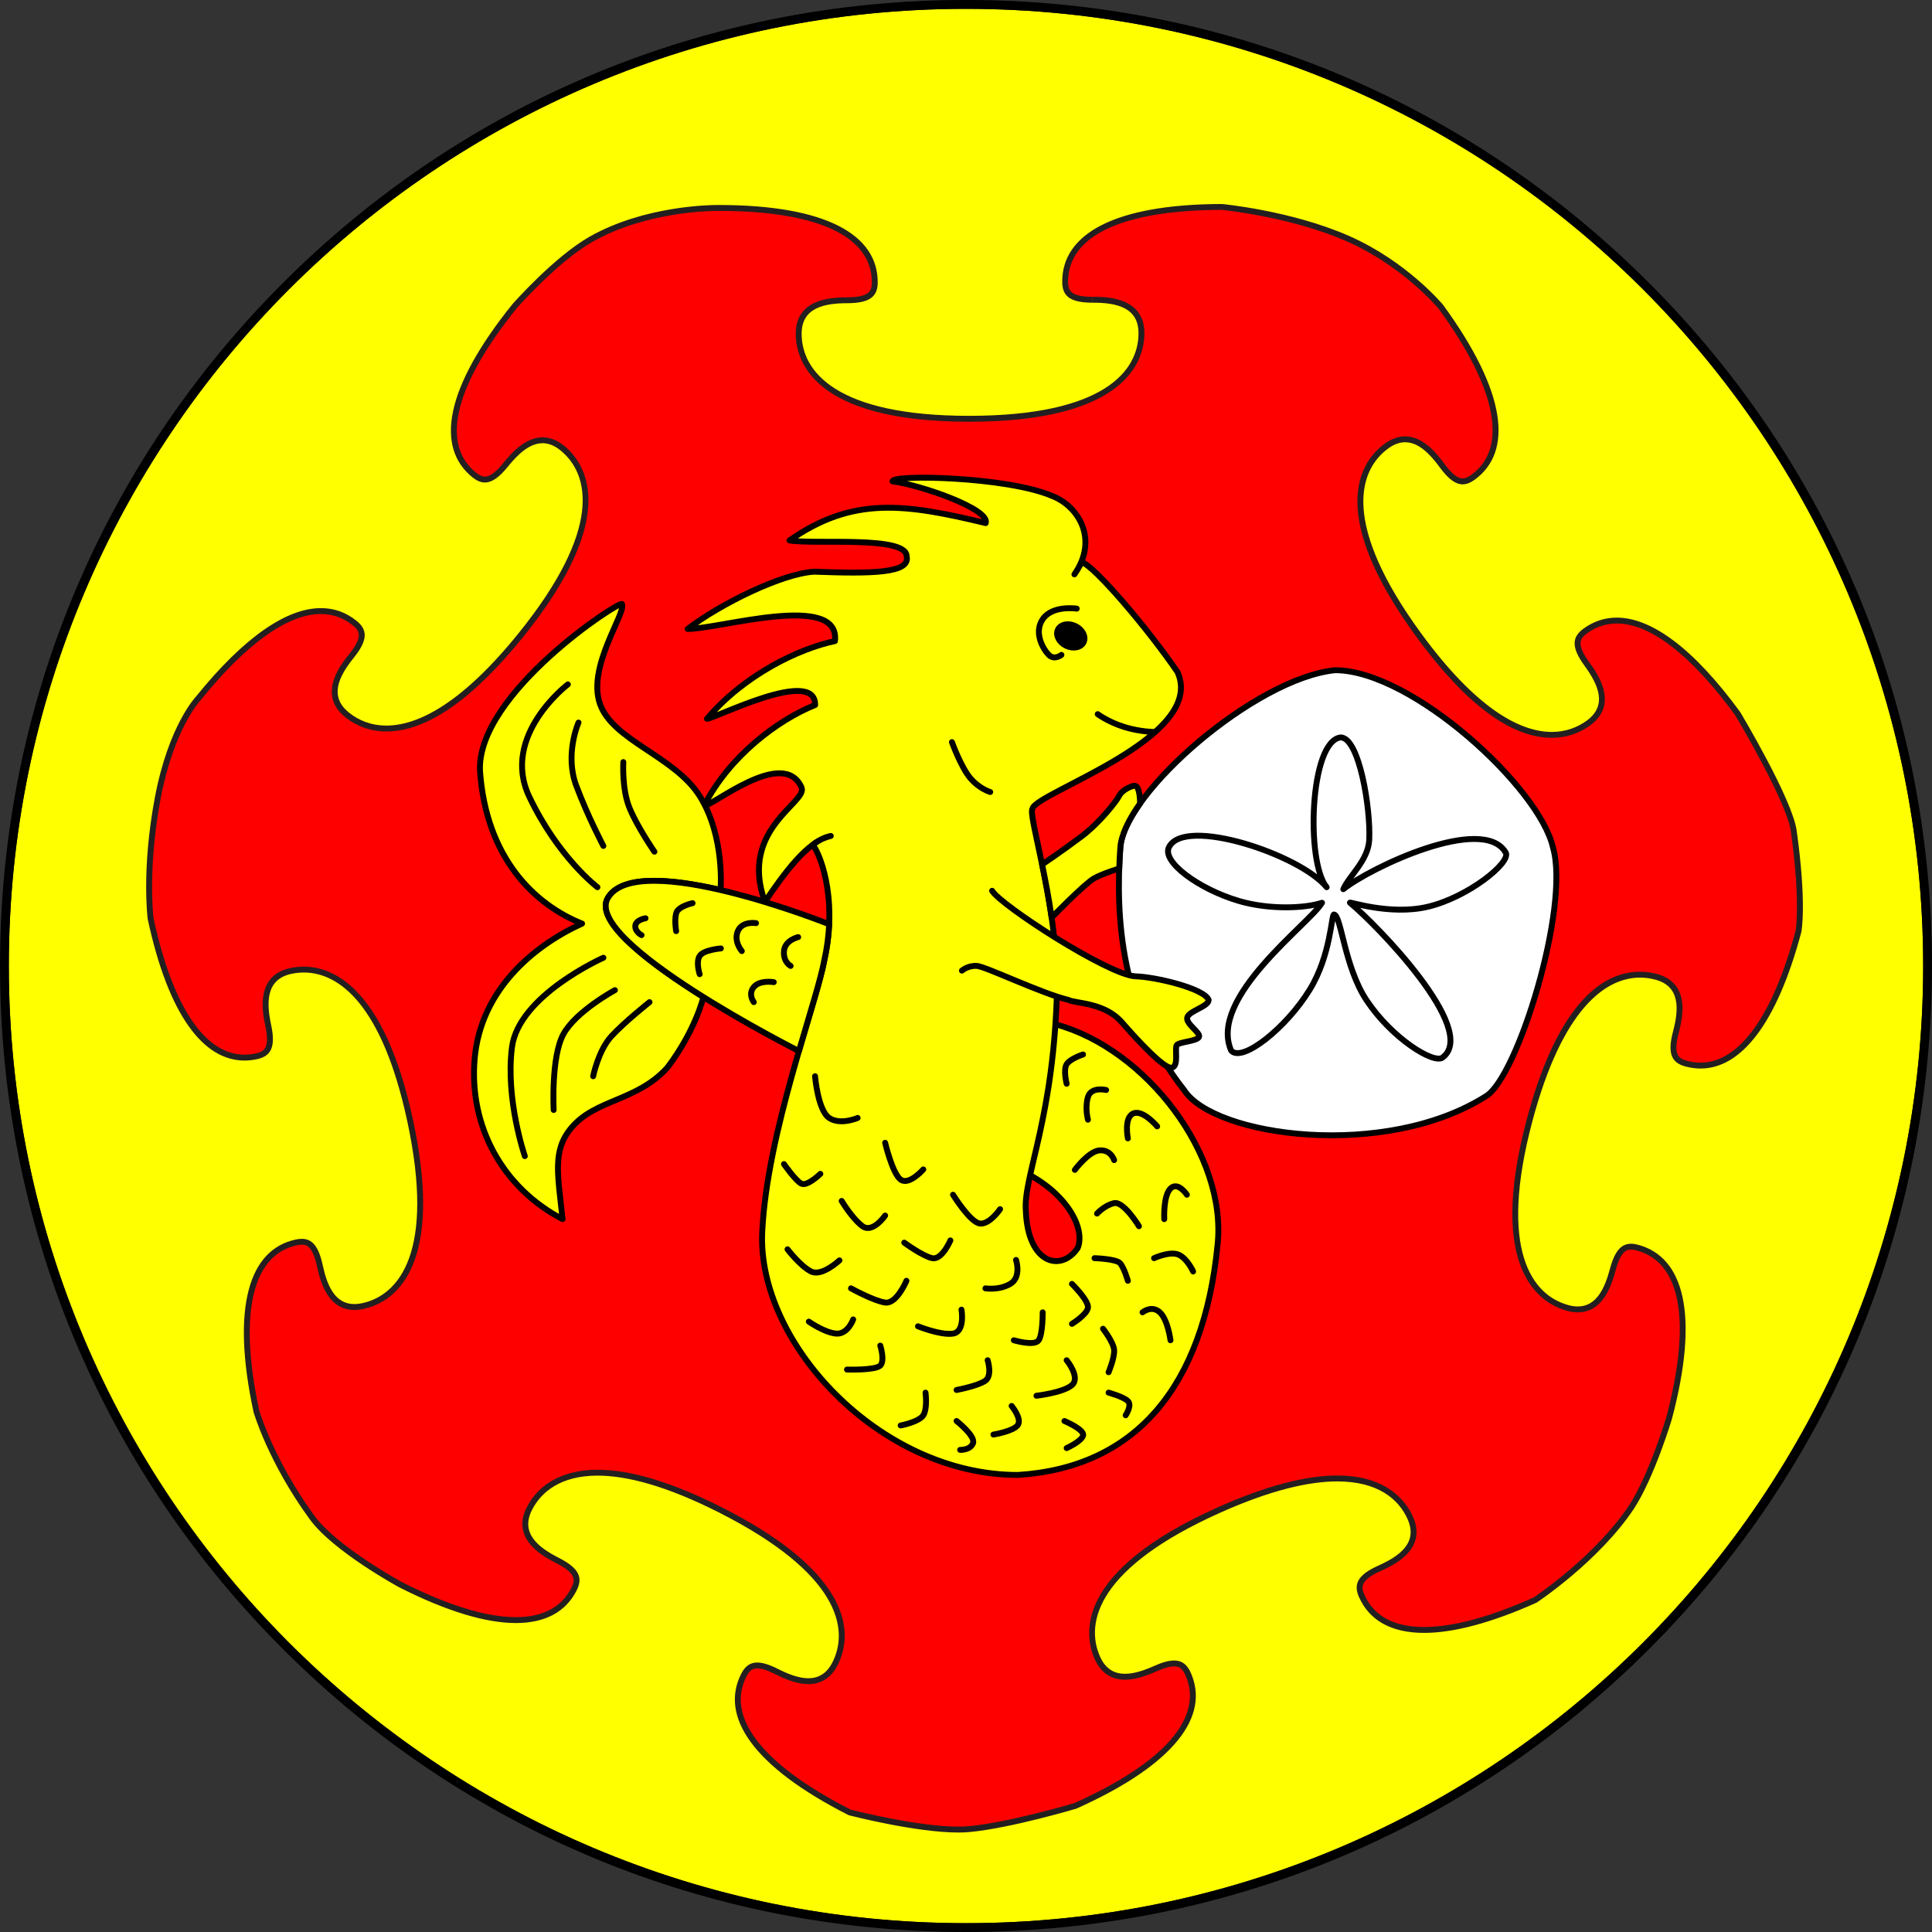 <?xml version="1.0" encoding="utf-8"?>
<!-- Generator: Adobe Illustrator 15.0.0, SVG Export Plug-In . SVG Version: 6.00 Build 0)  -->
<!DOCTYPE svg PUBLIC "-//W3C//DTD SVG 1.1//EN" "http://www.w3.org/Graphics/SVG/1.1/DTD/svg11.dtd">
<svg version="1.1" id="Round" xmlns="http://www.w3.org/2000/svg" xmlns:xlink="http://www.w3.org/1999/xlink" x="0px" y="0px"
	 width="327.948px" height="327.949px" viewBox="16.026 16.276 327.948 327.949"
	 enable-background="new 16.026 16.276 327.948 327.949" xml:space="preserve">
<rect x="16.026" y="16.276" width="327.948" height="327.949" fill="#333333" stroke="none"/>
<g>
	<path fill="#FF0000" d="M180,342.725c-89.865,0-162.976-73.109-162.976-162.975S90.135,16.776,180,16.776
		c89.864,0,162.975,73.11,162.975,162.975S269.865,342.725,180,342.725z"/>
	<path fill="#231F20" d="M180,17.276c89.732,0,162.475,72.742,162.475,162.475c0,89.733-72.742,162.474-162.475,162.474
		c-89.733,0-162.475-72.742-162.475-162.475C17.525,90.017,90.268,17.276,180,17.276 M180,16.276
		c-43.666,0-84.718,17.004-115.595,47.88c-30.876,30.877-47.88,71.929-47.88,115.594c0,43.666,17.004,84.718,47.881,115.594
		c30.876,30.877,71.929,47.881,115.595,47.881s84.718-17.004,115.595-47.881c30.876-30.876,47.88-71.928,47.88-115.594
		s-17.004-84.718-47.88-115.594C264.718,33.28,223.667,16.276,180,16.276L180,16.276z"/>
</g>
<g id="Charge_2_">
	<g>
		<path fill="#FFFFFF" stroke="#000000" stroke-linejoin="round" stroke-miterlimit="10" d="M217.044,201.334
			c-10.847-13.672-11.687-29.489-10.847-41.192c0.673-9.396,22.936-28.747,36.451-30.102c13.037,0,34.729,19.961,36.99,30.102
			c2.938,10.121-6.043,39.045-11.383,42.209C251.167,213.199,222.129,209.218,217.044,201.334z"/>
		<path fill="#FFFFFF" stroke="#000000" stroke-linejoin="round" stroke-miterlimit="10" d="M244.048,167.212
			c4.576-3.672,23.728-12.768,27.568-6.214c0.97,1.654-6.371,7.594-13.275,9.208c-6.425,1.502-13.543-1.003-13.163-0.692
			c4.295,3.517,22.031,21.593,15.705,26.283c-1.504,1.114-8.568-3.236-12.881-9.717c-3.784-5.686-4.293-14.405-5.535-14.575
			c-0.455-0.062-0.494,6.86-4.125,12.769c-4.003,6.514-11.468,12.429-13.332,10.336c-3.955-9.038,13.389-21.579,15.422-25.095
			c-2.863,0.96-9.002,1.22-14.18-0.325c-6.77-2.02-13.018-6.625-11.807-9.095c2.599-5.31,22.258,1.243,26.777,6.779
			c-3.559-4.237-2.882-24.801,2.373-25.422c3.163,0,5.106,12.095,4.856,17.344C248.286,162.354,245.009,164.953,244.048,167.212z"/>
	</g>
	<g>
		<path fill="#FFFF00" stroke="#000000" stroke-linejoin="round" stroke-miterlimit="10" d="M190.885,215.759
			c1.194-5.434,3.465-13.315,4.295-25.616c15.367,4.131,29.209,22.209,27.514,37.519c-2.373,23.896-13.84,37.737-33.896,38.979
			c-23.502,0-44.271-22.504-43.388-41.24c0.791-16.777,9.095-38.473,10.508-45.985c2.542-11.242-1.09-18.96-1.962-19.723
			c0,0,1.129-1.038,3.092-1.518c-3.898,0.762-8.022,6.496-11.186,11.184c-4.463-12.427,7.4-16.891,6.214-19.433
			c-3.108-6.949-15.451,3.503-16.496,3.051c4.265-8.305,12.4-14.462,18.812-17.033c0.057-6.44-16.79,2.2-18.36,2.344
			c6.271-7.429,15.592-11.92,21.722-13.191c0.96-8.417-19.772-2.005-24.998-2.062c5.593-4.294,16.044-9.406,21.468-9.717
			c9.914,0.368,16.354,0.254,15.705-2.599c0.028-3.588-15.762-1.977-19.886-2.711c10.819-7.57,19.745-6.186,33.303-2.938
			c0.791-2.373-11.017-6.468-15.818-7.089c-0.038-1.205,19.406-0.791,27.033,2.457c4.435,1.667,8.049,7.288,3.842,13.333
			c0.856-1.269,1.223-2.086,1.223-2.086c2.173,0.611,11.482,11.6,16.29,18.695c4.972,11.158-24.037,20.394-24.632,23.163
			c-0.834,1.059,4.181,16.043,4.181,30.054c-0.452,22.372-5.762,32.315-5.31,38.189c0.339,9.152,6.043,10.451,8.812,6.328
			C200.21,225.005,197.555,219.468,190.885,215.759z"/>
		<path fill="#FFFF00" stroke="#000000" stroke-linejoin="round" stroke-miterlimit="10" d="M194.537,172.02
			c0,0,5.637-5.785,7.216-6.652c1.582-0.867,4.255-1.662,4.255-1.662v-0.003c0.042-1.222,0.108-2.411,0.19-3.561
			c0.149-2.101,1.379-4.697,3.347-7.48h0.003c0,0,0.04-3.301-1.09-2.999c-1.13,0.3-2.147,1.017-2.502,1.771
			c-0.354,0.752-3.224,4.48-6.388,6.854c-3.162,2.373-6.648,4.734-6.648,4.734C193.473,165.69,194.064,168.762,194.537,172.02z"/>
		<path fill="#FFFF00" stroke="#000000" stroke-linejoin="round" stroke-miterlimit="10" d="M135.42,185.516
			c0,0-1.266,5.575-6.129,12.006c-5.235,5.733-12.128,5.283-16.27,10.18c-3.277,3.916-2.297,7.869-1.507,15.517
			c-10.056-5.235-15.931-15.668-14.914-27.268c1.017-11.601,9.942-19.134,18.229-22.899c-7.928-3.158-16.271-10.997-17.326-25.911
			c-0.603-13.183,24.066-29.189,24.104-28.323c0.716,1.544-5.913,10.545-3.767,16.873c2.147,6.326,12.768,8.926,17.024,15.817
			c4.256,6.893,3.465,15.843,3.465,15.843c-8.305-1.926-16.777-2.678-19.133,1.362c-2.3,3.946,6.995,11.026,16.218,16.802
			L135.42,185.516z"/>
		<path fill="#FFFF00" stroke="#000000" stroke-linejoin="round" stroke-miterlimit="10" d="M151.645,194.675
			c1.925-6.612,3.689-12.151,4.273-15.26c0.509-2.249,0.771-4.359,0.855-6.299l-0.001,0.042c0,0-32.573-13.023-37.575-4.447
			c-4.332,7.427,32.443,25.979,32.443,25.979L151.645,194.675z"/>
		<path fill="#FFFF00" stroke="#000000" stroke-linecap="round" stroke-linejoin="round" stroke-miterlimit="10" d="
			M179.306,181.036c0,0,1.055-0.916,2.563-0.799c1.505,0.119,11.035,4.715,15.516,5.771c1.24,0.631,6.102,0.415,9.04,3.766
			c2.937,3.353,7.269,8.004,8.511,7.74s0.453-3.257,0.828-3.822c0.377-0.565,3.314-0.642,3.768-1.355
			c0.453-0.717-2.373-2.304-1.958-3.413c0.413-1.106,3.614-1.784,3.614-2.914c-0.717-1.959-9.188-3.956-12.504-4.008
			c-4.82-0.399-22.86-12.113-24.254-14.522"/>
	</g>
	<g>
		<path fill="none" stroke="#000000" stroke-linecap="round" stroke-linejoin="round" stroke-miterlimit="10" d="M124.922,175.008
			c0,0-1.129-0.565-1.054-1.582c0.076-1.017,1.732-1.279,1.732-1.279"/>
		<path fill="none" stroke="#000000" stroke-linecap="round" stroke-linejoin="round" stroke-miterlimit="10" d="M130.798,174.331
			c0,0-0.32-1.788,0-3.014c0.32-1.223,2.787-1.732,2.787-1.732"/>
		<path fill="none" stroke="#000000" stroke-linecap="round" stroke-linejoin="round" stroke-miterlimit="10" d="M134.79,181.637
			c0,0-0.678-2.033,0-3.089c0.678-1.054,3.599-1.28,3.599-1.28"/>
		<path fill="none" stroke="#000000" stroke-linecap="round" stroke-linejoin="round" stroke-miterlimit="10" d="M141.946,177.72
			c0,0-1.431-1.638-0.678-3.39s3.088-1.356,3.088-1.356"/>
		<path fill="none" stroke="#000000" stroke-linecap="round" stroke-linejoin="round" stroke-miterlimit="10" d="M143.98,186.383
			c0,0-1.036-1.318,0-2.563c1.036-1.243,3.39-0.827,3.39-0.827"/>
		<path fill="none" stroke="#000000" stroke-linecap="round" stroke-linejoin="round" stroke-miterlimit="10" d="M150.231,180.237
			c0,0-1.28-0.652-1.129-2.517c0.151-1.865,2.41-2.373,2.41-2.373"/>
		<path fill="none" stroke="#000000" stroke-linecap="round" stroke-linejoin="round" stroke-miterlimit="10" d="M154.375,198.961
			c0,0,0.487,5.799,2.399,7.081c1.913,1.28,4.832,0,4.832,0"/>
		<path fill="none" stroke="#000000" stroke-linecap="round" stroke-linejoin="round" stroke-miterlimit="10" d="M166.276,210.26
			c0,0,1.224,5.215,2.636,6.252c1.413,1.035,3.841-1.732,3.841-1.732"/>
		<path fill="none" stroke="#000000" stroke-linecap="round" stroke-linejoin="round" stroke-miterlimit="10" d="M177.796,219.074
			c0,0,2.942,4.763,4.601,4.896c1.656,0.132,3.388-2.446,3.388-2.446"/>
		<path fill="none" stroke="#000000" stroke-linecap="round" stroke-linejoin="round" stroke-miterlimit="10" d="M149.102,213.875
			c0,0,1.939,2.786,2.937,3.314c0.999,0.526,3.239-1.656,3.239-1.656"/>
		<path fill="none" stroke="#000000" stroke-linecap="round" stroke-linejoin="round" stroke-miterlimit="10" d="M158.894,220.127
			c0,0,1.808,3.031,3.54,4.293c1.732,1.264,3.842-1.809,3.842-1.809"/>
		<path fill="none" stroke="#000000" stroke-linecap="round" stroke-linejoin="round" stroke-miterlimit="10" d="M169.515,227.208
			c0,0,3.088,2.278,4.746,2.636c1.657,0.358,3.087-3.012,3.087-3.012"/>
		<path fill="none" stroke="#000000" stroke-linecap="round" stroke-linejoin="round" stroke-miterlimit="10" d="M199.869,195.27
			c0,0-2.184,0.697-2.785,1.656c-0.604,0.965,0,3.315,0,3.315"/>
		<path fill="none" stroke="#000000" stroke-linecap="round" stroke-linejoin="round" stroke-miterlimit="10" d="M203.788,201.297
			c0,0-2.542-0.623-3.089,1.204c-0.547,1.826,0,3.841,0,3.841"/>
		<path fill="none" stroke="#000000" stroke-linecap="round" stroke-linejoin="round" stroke-miterlimit="10" d="M212.45,207.473
			c0,0-2.447-2.918-4.067-2.185c-1.619,0.735-0.904,4.219-0.904,4.219"/>
		<path fill="none" stroke="#000000" stroke-linecap="round" stroke-linejoin="round" stroke-miterlimit="10" d="M198.477,214.855
			c0,0,2.373-3.222,4.256-3.315c1.884-0.093,2.412,1.659,2.412,1.659"/>
		<path fill="none" stroke="#000000" stroke-linecap="round" stroke-linejoin="round" stroke-miterlimit="10" d="M202.243,222.273
			c0,0,1.282-1.412,2.901-1.769c1.619-0.358,4.217,3.915,4.217,3.915"/>
		<path fill="none" stroke="#000000" stroke-linecap="round" stroke-linejoin="round" stroke-miterlimit="10" d="M213.654,223.217
			c0,0-0.205-3.937,1.056-5.197c1.263-1.263,2.786,1.055,2.786,1.055"/>
		<path fill="none" stroke="#000000" stroke-linecap="round" stroke-linejoin="round" stroke-miterlimit="10" d="M211.922,229.844
			c0,0,2.655-1.223,4.143-0.601c1.487,0.62,2.486,2.86,2.486,2.86"/>
		<path fill="none" stroke="#000000" stroke-linecap="round" stroke-linejoin="round" stroke-miterlimit="10" d="M201.813,229.844
			c0,0,3.613,0.112,4.311,0.83c0.697,0.715,1.355,3.012,1.355,3.012"/>
		<path fill="none" stroke="#000000" stroke-linecap="round" stroke-linejoin="round" stroke-miterlimit="10" d="M209.964,239.035
			c0,0,1.563-1.281,2.938,0c1.373,1.279,1.807,4.746,1.807,4.746"/>
		<path fill="none" stroke="#000000" stroke-linecap="round" stroke-linejoin="round" stroke-miterlimit="10" d="M197.986,234.213
			c0,0,2.921,2.881,2.713,4.067c-0.207,1.187-2.713,2.712-2.713,2.712"/>
		<path fill="none" stroke="#000000" stroke-linecap="round" stroke-linejoin="round" stroke-miterlimit="10" d="M203.26,241.823
			c0,0,1.79,2.297,1.885,3.616c0.094,1.315-0.942,3.766-0.942,3.766"/>
		<path fill="none" stroke="#000000" stroke-linecap="round" stroke-linejoin="round" stroke-miterlimit="10" d="M204.202,252.67
			c0,0,2.524,0.694,3.276,1.43c0.752,0.733-0.377,2.411-0.377,2.411"/>
		<path fill="none" stroke="#000000" stroke-linecap="round" stroke-linejoin="round" stroke-miterlimit="10" d="M196.708,257.488
			c0,0,3.503,1.471,3.161,2.486c-0.337,1.018-2.785,2.109-2.785,2.109"/>
		<path fill="none" stroke="#000000" stroke-linecap="round" stroke-linejoin="round" stroke-miterlimit="10" d="M188.495,230.146
			c0,0,0.961,2.938-0.978,4.066c-1.939,1.13-4.219,0.754-4.219,0.754"/>
		<path fill="none" stroke="#000000" stroke-linecap="round" stroke-linejoin="round" stroke-miterlimit="10" d="M193.016,239.035
			c0,0,0.039,3.691-0.678,4.746c-0.717,1.054-4.219,0-4.219,0"/>
		<path fill="none" stroke="#000000" stroke-linecap="round" stroke-linejoin="round" stroke-miterlimit="10" d="M197.083,247.17
			c0,0,2.411,2.918,0.903,4.219c-1.506,1.299-6.025,1.807-6.025,1.807"/>
		<path fill="none" stroke="#000000" stroke-linecap="round" stroke-linejoin="round" stroke-miterlimit="10" d="M187.744,254.93
			c0,0,1.789,2.163,1.055,3.237c-0.734,1.072-4.145,1.619-4.145,1.619"/>
		<path fill="none" stroke="#000000" stroke-linecap="round" stroke-linejoin="round" stroke-miterlimit="10" d="M178.402,257.488
			c0,0,3.259,2.563,2.79,3.77c-0.473,1.203-2.187,1.129-2.187,1.129"/>
		<path fill="none" stroke="#000000" stroke-linecap="round" stroke-linejoin="round" stroke-miterlimit="10" d="M178.402,252.217
			c0,0,3.691-0.697,4.897-1.582c1.204-0.886,0.377-3.465,0.377-3.465"/>
		<path fill="none" stroke="#000000" stroke-linecap="round" stroke-linejoin="round" stroke-miterlimit="10" d="M179.232,238.583
			c0,0,0.668,3.747-1.436,4.067c-2.106,0.319-5.947-1.242-5.947-1.242"/>
		<path fill="none" stroke="#000000" stroke-linecap="round" stroke-linejoin="round" stroke-miterlimit="10" d="M173.13,252.67
			c0,0,0.358,2.689-0.377,3.841c-0.735,1.146-3.841,1.731-3.841,1.731"/>
		<path fill="none" stroke="#000000" stroke-linecap="round" stroke-linejoin="round" stroke-miterlimit="10" d="M165.448,244.684
			c0,0,0.828,2.561,0,3.391c-0.831,0.828-5.65,0.679-5.65,0.679"/>
		<path fill="none" stroke="#000000" stroke-linecap="round" stroke-linejoin="round" stroke-miterlimit="10" d="M160.853,240.242
			c0,0-0.903,2.539-2.862,2.408c-1.958-0.133-4.67-2.032-4.67-2.032"/>
		<path fill="none" stroke="#000000" stroke-linecap="round" stroke-linejoin="round" stroke-miterlimit="10" d="M160.476,234.967
			c0,0,3.841,2.127,5.8,2.41c1.958,0.282,3.615-3.691,3.615-3.691"/>
		<path fill="none" stroke="#000000" stroke-linecap="round" stroke-linejoin="round" stroke-miterlimit="10" d="M149.704,228.338
			c0,0,2.166,2.842,3.993,3.766c1.826,0.924,4.82-1.883,4.82-1.883"/>
		<path fill="none" stroke="#000000" stroke-linecap="round" stroke-linejoin="round" stroke-miterlimit="10" d="M118.445,178.85
			c0,0-14.387,6.365-15.517,15.216c-1.131,8.851,2.185,18.453,2.185,18.453"/>
		<path fill="none" stroke="#000000" stroke-linecap="round" stroke-linejoin="round" stroke-miterlimit="10" d="M120.403,184.35
			c0,0-6.609,3.576-8.737,7.457c-2.128,3.879-1.657,12.881-1.657,12.881"/>
		<path fill="none" stroke="#000000" stroke-linecap="round" stroke-linejoin="round" stroke-miterlimit="10" d="M116.711,198.961
			c0,0,0.868-4.352,3.089-6.779c2.222-2.43,6.478-5.799,6.478-5.799"/>
		<path fill="none" stroke="#000000" stroke-linecap="round" stroke-linejoin="round" stroke-miterlimit="10" d="M112.418,132.45
			c0,0-11.468,8.719-6.553,19.057c4.915,10.338,11.572,15.367,11.572,15.367"/>
		<path fill="none" stroke="#000000" stroke-linecap="round" stroke-linejoin="round" stroke-miterlimit="10" d="M114.226,138.929
			c0,0-2.391,5.384-0.376,10.734c2.015,5.347,4.595,10.206,4.595,10.206"/>
		<path fill="none" stroke="#000000" stroke-linecap="round" stroke-linejoin="round" stroke-miterlimit="10" d="M121.834,145.632
			c0,0-0.264,4.427,0.979,7.607c1.243,3.184,4.293,7.609,4.293,7.609"/>
		<path fill="none" stroke="#000000" stroke-linecap="round" stroke-linejoin="round" stroke-miterlimit="10" d="M177.612,142.242
			c0,0,1.526,4.237,3.107,6.102c1.582,1.864,3.391,2.372,3.391,2.372"/>
		<path fill="none" stroke="#000000" stroke-linecap="round" stroke-linejoin="round" stroke-miterlimit="10" d="M202.357,137.497
			c0,0,1.807,1.355,4.574,2.203c2.77,0.847,5.168,0.823,5.168,0.823"/>
		<path fill="none" stroke="#000000" stroke-linecap="round" stroke-linejoin="round" stroke-miterlimit="10" d="M198.797,119.589
			c0,0-4.011-0.622-5.706,1.695c-1.694,2.315,0,5.197,0.959,6.157c0.962,0.96,2.146,0,2.146,0"/>
		
			<ellipse transform="matrix(0.446 -0.895 0.895 0.446 -1.476 245.831)" stroke="#000000" stroke-linecap="round" stroke-linejoin="round" stroke-miterlimit="10" cx="197.724" cy="124.107" rx="1.851" ry="2.426"/>
	</g>
</g>
<g>
	<path fill="#FFFF00" d="M180,343.225c-89.865,0-162.976-73.109-162.976-162.975S90.135,17.276,180,17.276
		c89.864,0,162.975,73.11,162.975,162.974S269.865,343.225,180,343.225z M160.274,323.928c0.838,0.215,11.509,2.906,18.415,2.906
		c0.696,0,1.339-0.027,1.913-0.082c6.89-0.652,17.887-3.919,17.998-3.952c15.618-6.999,22.42-14.965,19.09-22.407
		c-0.555-1.232-1.26-1.759-2.357-1.759c-0.818,0-1.859,0.288-3.184,0.882c-2.104,0.939-3.739,1.377-5.146,1.377
		c-2.165,0-3.745-1.074-4.693-3.193c-1.777-3.975-3.322-14.379,20.633-25.105c7.947-3.557,14.705-5.359,20.088-5.359
		c8.168,0,11.265,4.193,12.383,6.693c2.079,4.644-1.973,7.103-5.199,8.547c-3.566,1.599-3.806,2.99-3.033,4.719
		c1.709,3.818,5.271,5.755,10.584,5.755c4.986,0,11.346-1.714,18.896-5.095c0.033-0.029,10.428-6.945,16.301-15.754
		c3.418-5.25,6.348-14.969,6.376-15.065c4.407-16.589,2.496-26.888-5.385-28.984c-0.397-0.104-0.747-0.155-1.065-0.155
		c-1.021,0-2.187,0.463-3.103,3.91c-0.771,2.894-2.226,6.737-5.937,6.737c-0.524,0.001-1.087-0.078-1.668-0.231
		c-4.209-1.123-13.267-6.471-6.527-31.836c5.727-21.537,14.215-24.752,18.765-24.752c0.903,0,1.813,0.119,2.708,0.356
		c2.118,0.563,3.409,1.831,3.839,3.771c0.319,1.445,0.171,3.24-0.469,5.648c-1.003,3.777-0.071,4.84,1.758,5.327
		c0.82,0.219,1.642,0.329,2.438,0.329c6.81,0,12.714-8.105,16.626-22.824c0.002-0.017,0.9-4.782-0.812-17.009
		c-0.729-5.214-9.415-19.752-9.503-19.898c-7.542-10.331-14.655-15.811-20.547-15.811c-1.931,0-3.731,0.599-5.351,1.78
		c-1.527,1.117-2.012,2.444,0.293,5.602c2.082,2.858,4.377,7.005,0.271,10.003c-1.838,1.339-3.937,2.019-6.237,2.019
		c-4.662,0-12.367-2.946-22.611-16.981c-6.106-8.372-9.414-15.569-9.832-21.393c-0.418-5.849,2.154-9.018,4.387-10.646
		c1.048-0.765,2.113-1.152,3.172-1.152c2.702,0,4.873,2.545,6.271,4.46c1.336,1.832,2.445,2.685,3.488,2.685
		c0.537,0,1.112-0.229,1.758-0.698c3.158-2.304,4.373-5.861,3.609-10.572c-0.818-5.062-3.88-11.252-9.096-18.4
		c-0.041-0.049-6.075-7.257-15.688-11.507c-9.654-4.27-21.375-5.4-21.492-5.411c-17.133,0.037-26.584,4.547-26.568,12.703
		c0.005,1.886,0.786,3.056,4.661,3.056c3.608,0,8.282,0.587,8.294,5.662c0.007,4.354-2.813,14.487-29.063,14.542h-0.211
		c-26.068,0.001-28.901-10.086-28.909-14.423c-0.005-2.193,0.886-3.769,2.647-4.686c1.315-0.684,3.087-1.005,5.578-1.01
		c3.91-0.008,4.693-1.183,4.69-3.075c-0.016-8.122-9.418-12.595-26.476-12.595h-0.31c-1.225,0-12.229,0.148-21.32,5.28
		c-5.959,3.364-12.955,11.303-13.025,11.382c-5.542,6.874-8.898,12.91-9.962,17.926c-0.99,4.668,0.052,8.281,3.097,10.736
		c0.664,0.535,1.24,0.784,1.815,0.784c1.018,0,2.136-0.8,3.52-2.517c1.44-1.785,3.657-4.157,6.267-4.157
		c1.13,0,2.249,0.44,3.326,1.309c3.388,2.736,9.489,11.304-6.988,31.738c-8.381,10.392-16.278,15.885-22.837,15.885
		c-2.525,0-4.778-0.785-6.698-2.333c-3.961-3.193-1.469-7.223,0.751-9.977c2.454-3.042,2.034-4.391,0.562-5.58
		c-1.686-1.36-3.613-2.05-5.727-2.05c-5.801,0-13.008,5.134-20.841,14.846c-0.074,0.08-4.612,4.943-6.866,16.894
		c-2.271,12.04-1.219,20.402-1.208,20.485c3.263,15.188,8.922,23.574,15.928,23.574l0,0c0.66,0,1.341-0.073,2.023-0.221
		c1.85-0.397,2.831-1.412,2.011-5.236c-0.741-3.456-1.151-8.178,3.822-9.247c0.736-0.158,1.483-0.238,2.22-0.238
		c4.684,0,13.257,3.332,18.047,25.643c2.175,10.131,2.27,18.051,0.282,23.541c-1.997,5.514-5.636,7.361-8.337,7.941
		c-0.491,0.104-0.967,0.158-1.413,0.158c-3.907,0-5.22-4.008-5.868-7.021c-0.768-3.576-1.976-4.059-3.056-4.059
		c-0.281,0-0.584,0.035-0.929,0.109c-3.823,0.819-6.38,3.575-7.599,8.189c-1.31,4.957-1.032,11.856,0.825,20.51
		c0.016,0.05,2.489,8.447,9.416,17.949c3.823,5.32,14.914,11.38,15.026,11.439c7.876,3.992,14.476,6.021,19.602,6.021
		c4.778,0,8.098-1.771,9.868-5.262c0.854-1.688,0.683-3.09-2.804-4.857c-3.154-1.602-7.082-4.252-4.783-8.791
		c1.416-2.789,4.576-6.113,11.587-6.113c5.563,0,12.598,2.137,20.911,6.35c9.242,4.687,15.457,9.598,18.472,14.597
		c3.028,5.021,2.174,9.013,0.924,11.478c-0.999,1.973-2.525,2.973-4.536,2.973c-1.471,0-3.18-0.52-5.378-1.633
		c-1.376-0.697-2.454-1.037-3.292-1.037c-1.015,0-1.697,0.494-2.284,1.648c-1.769,3.487-1.236,7.208,1.583,11.059
		C146.888,315.814,152.409,319.934,160.274,323.928z"/>
	<path fill="#231F20" d="M180,17.776c89.732,0,162.475,72.742,162.475,162.474c0,89.732-72.742,162.475-162.475,162.475
		c-89.733,0-162.475-72.742-162.475-162.475C17.525,90.517,90.268,17.776,180,17.776 M201.488,67.658c0.016,0,0.029,0,0.045,0
		c0.017,0,0.033,0,0.051,0c3.934,0,7.689,0.789,7.699,5.163c0.01,6.407-5.857,13.994-28.563,14.041c-0.07,0-0.142,0-0.209,0
		c-22.536,0-28.398-7.537-28.41-13.924c-0.01-4.392,3.776-5.187,7.727-5.194c3.948-0.008,5.193-1.199,5.189-3.576
		c-0.016-8.031-8.751-13.094-26.976-13.094c-0.063,0-0.125,0-0.189,0c0,0-0.041,0-0.12,0c-1.271,0-12.368,0.152-21.565,5.344
		c-6.103,3.445-13.155,11.488-13.155,11.488c-11.522,14.289-13.077,24.322-6.804,29.38c0.713,0.575,1.406,0.895,2.129,0.895
		c1.154,0,2.386-0.813,3.909-2.703c1.723-2.135,3.691-3.971,5.877-3.971c0.962,0,1.967,0.355,3.012,1.198
		c4.985,4.025,7.189,13.359-7.063,31.035c-9.584,11.884-17.063,15.699-22.448,15.699c-2.624,0-4.75-0.905-6.384-2.223
		c-3.419-2.756-1.653-6.197,0.826-9.273c2.478-3.072,2.336-4.789,0.486-6.283c-1.768-1.426-3.79-2.161-6.041-2.161
		c-5.735,0-12.955,4.771-21.23,15.032c0,0-4.653,4.842-6.968,17.115c-2.314,12.271-1.213,20.643-1.213,20.643
		c3.502,16.309,9.453,24.01,16.424,24.01c0.7,0,1.41-0.078,2.129-0.232c2.324-0.5,3.223-1.971,2.395-5.83
		c-0.828-3.862-0.855-7.729,3.438-8.653c0.68-0.146,1.388-0.228,2.115-0.228c5.979,0,13.309,5.455,17.558,25.246
		c4.766,22.201-1.406,29.545-7.671,30.89c-0.467,0.101-0.903,0.147-1.308,0.147c-3.318,0-4.639-3.185-5.379-6.627
		c-0.698-3.251-1.818-4.451-3.545-4.451c-0.323,0-0.667,0.041-1.033,0.119c-7.879,1.689-11.01,11.348-7.158,29.293
		c0,0,2.434,8.445,9.5,18.142c3.934,5.473,15.191,11.584,15.191,11.584c8.181,4.146,14.806,6.081,19.841,6.081
		c5.042,0,8.49-1.938,10.313-5.534c1.074-2.123,0.496-3.746-3.023-5.531c-3.523-1.787-6.547-4.2-4.563-8.119
		c1.608-3.168,4.993-5.839,11.141-5.839c4.939,0,11.662,1.723,20.685,6.296c20.253,10.269,22.075,19.687,19.177,25.4
		c-1.001,1.978-2.449,2.698-4.09,2.698c-1.61,0-3.406-0.694-5.152-1.58c-1.466-0.741-2.607-1.09-3.519-1.09
		c-1.277,0-2.101,0.685-2.729,1.922c-3.645,7.187,1.891,15.697,18.26,23.998c0,0,11.288,2.937,18.592,2.937
		c0.693,0,1.351-0.026,1.958-0.084c7.02-0.666,18.095-3.972,18.095-3.972c16.752-7.502,22.692-15.735,19.401-23.092
		c-0.595-1.324-1.433-2.054-2.813-2.054c-0.882,0-1.984,0.296-3.389,0.925c-1.683,0.752-3.402,1.334-4.941,1.334
		c-1.759,0-3.279-0.761-4.238-2.897c-2.613-5.851-0.341-15.166,20.383-24.445c8.574-3.838,15.051-5.315,19.883-5.315
		c6.848,0,10.393,2.969,11.927,6.397c1.794,4.007-1.341,6.271-4.947,7.888c-3.603,1.612-4.256,3.207-3.286,5.379
		c1.756,3.918,5.442,6.049,11.041,6.049c4.905,0,11.276-1.635,19.102-5.137c0,0,10.513-6.935,16.513-15.935
		c3.5-5.375,6.438-15.199,6.438-15.199c4.713-17.739,2.054-27.539-5.734-29.61c-0.426-0.112-0.823-0.174-1.193-0.174
		c-1.634,0-2.761,1.174-3.587,4.282c-0.885,3.319-2.309,6.366-5.452,6.366c-0.474,0-0.984-0.068-1.541-0.216
		c-6.189-1.65-12-9.281-6.17-31.226c5.063-19.047,12.385-24.38,18.279-24.38c0.896,0,1.761,0.123,2.579,0.341
		c4.241,1.127,4.03,4.988,3.017,8.808c-1.014,3.815-0.187,5.325,2.111,5.938c0.863,0.229,1.723,0.346,2.566,0.346
		c6.782,0,12.919-7.426,17.109-23.194c0,0,0.951-4.707-0.799-17.207c-0.753-5.375-9.569-20.086-9.569-20.086
		c-7.995-10.955-15.155-16.054-20.976-16.054c-2.057,0-3.945,0.636-5.646,1.876c-1.92,1.404-2.142,3.113,0.186,6.301
		c2.326,3.193,3.926,6.715,0.379,9.305c-1.577,1.15-3.564,1.922-5.943,1.922c-5.429,0-12.898-4.024-22.205-16.776
		c-13.385-18.346-10.731-27.564-5.557-31.34c1.014-0.739,1.973-1.056,2.877-1.056c2.266,0,4.202,1.975,5.866,4.255
		c1.479,2.027,2.703,2.89,3.894,2.89c0.682,0,1.352-0.284,2.053-0.794c6.509-4.748,5.44-14.846-5.377-29.671
		c0,0-6.047-7.317-15.889-11.67c-9.842-4.352-21.648-5.451-21.648-5.451c-18.354,0.037-27.131,5.143-27.114,13.202
		C196.333,66.473,197.577,67.658,201.488,67.658 M180,16.776c-43.666,0-84.718,17.004-115.595,47.88
		c-30.877,30.876-47.88,71.929-47.88,115.594c0,43.666,17.004,84.718,47.881,115.594c30.876,30.877,71.929,47.881,115.595,47.881
		s84.718-17.004,115.595-47.881c30.876-30.876,47.88-71.928,47.88-115.594s-17.004-84.718-47.88-115.594
		C264.718,33.781,223.667,16.776,180,16.776L180,16.776z M201.49,67.658v-1c-3.844,0-4.158-1.158-4.162-2.557
		c-0.016-7.825,9.24-12.157,26.066-12.2c0.807,0.081,12.022,1.267,21.293,5.366c9.26,4.095,15.141,10.94,15.504,11.372
		c5.156,7.072,8.181,13.182,8.986,18.159c0.73,4.51-0.416,7.904-3.41,10.089c-0.558,0.405-1.035,0.602-1.465,0.602
		c-0.857,0-1.867-0.812-3.085-2.479c-1.462-2.003-3.743-4.666-6.674-4.666c-1.165,0-2.332,0.42-3.467,1.248
		c-2.334,1.702-5.024,5.008-4.591,11.085c0.425,5.918,3.765,13.203,9.929,21.652c8.323,11.404,16.065,17.187,23.015,17.187
		c2.408,0,4.606-0.711,6.531-2.114c4.986-3.641,1.113-8.955-0.158-10.702c-2.289-3.135-1.537-4.076-0.402-4.905
		c1.531-1.117,3.231-1.684,5.055-1.683c5.719,0,12.684,5.396,20.141,15.606c0.497,0.833,8.717,14.689,9.414,19.672
		c1.632,11.655,0.878,16.47,0.813,16.85c-3.85,14.455-9.577,22.414-16.134,22.414c-0.754,0-1.53-0.105-2.311-0.313
		c-1.355-0.36-2.396-0.967-1.402-4.716c0.662-2.486,0.813-4.357,0.474-5.886c-0.474-2.136-1.886-3.529-4.198-4.146
		c-0.936-0.248-1.889-0.374-2.836-0.374c-5.732,0-13.727,4.358-19.247,25.123c-6.854,25.804,2.526,31.287,6.88,32.447
		c0.625,0.166,1.23,0.25,1.799,0.25c4.055,0,5.605-4.058,6.418-7.108c0.938-3.527,2.067-3.539,2.614-3.539c0.002,0,0.004,0,0.007,0
		c0.271,0,0.586,0.047,0.938,0.14c7.568,2.014,9.354,12.096,5.023,28.388c-0.021,0.066-2.931,9.721-6.311,14.91
		c-5.572,8.357-15.271,15.002-16.16,15.602c-7.453,3.328-13.716,5.017-18.615,5.017c-5.1,0-8.507-1.837-10.128-5.458
		c-0.571-1.282-0.759-2.473,2.782-4.059c1.973-0.884,7.975-3.572,5.451-9.207c-1.168-2.61-4.391-6.99-12.84-6.99
		c-5.453,0-12.28,1.817-20.291,5.402c-24.368,10.912-22.725,21.654-20.887,25.768c1.037,2.315,2.771,3.49,5.15,3.49
		c1.479,0,3.18-0.451,5.352-1.422c1.242-0.557,2.244-0.838,2.979-0.838c0.747,0,1.355,0.249,1.9,1.463
		c3.193,7.139-3.496,14.859-18.838,21.743c-0.899,0.265-11.27,3.291-17.84,3.915c-0.557,0.053-1.185,0.079-1.865,0.079
		c-6.729,0-17.092-2.586-18.237-2.877c-7.77-3.951-13.213-8.011-16.183-12.065c-2.698-3.688-3.216-7.232-1.54-10.539
		c0.579-1.141,1.153-1.373,1.838-1.373c0.748,0,1.78,0.33,3.067,0.981c2.27,1.149,4.05,1.687,5.604,1.687
		c2.214,0,3.891-1.092,4.982-3.246c1.307-2.576,2.204-6.743-0.942-11.961c-3.064-5.08-9.347-10.055-18.674-14.782
		c-8.383-4.25-15.495-6.404-21.137-6.404c-5.668,0-9.941,2.269-12.032,6.386c-2.791,5.512,3.074,8.486,5.002,9.465
		c3.46,1.756,3.217,2.936,2.583,4.188c-1.677,3.309-4.847,4.984-9.421,4.984c-5.047,0-11.57-2.01-19.389-5.973
		c-0.085-0.047-11.078-6.054-14.832-11.275c-6.662-9.142-9.173-17.243-9.342-17.805c-1.833-8.557-2.11-15.367-0.823-20.24
		c1.167-4.416,3.596-7.051,7.221-7.828c0.305-0.064,0.582-0.098,0.824-0.098c0.622,0,1.78,0,2.567,3.662
		c0.684,3.184,2.087,7.416,6.356,7.416c0.481,0,0.992-0.057,1.518-0.17c2.825-0.605,6.628-2.529,8.702-8.26
		c2.02-5.579,1.931-13.592-0.264-23.816c-4.864-22.652-13.701-26.036-18.536-26.036c-0.772,0-1.554,0.084-2.324,0.249
		c-6.038,1.299-4.66,7.729-4.207,9.842c0.814,3.795-0.255,4.349-1.627,4.644c-0.647,0.14-1.293,0.209-1.918,0.209
		c-6.739,0-12.22-8.229-15.437-23.175c-0.073-0.611-0.969-8.747,1.208-20.291c2.22-11.769,6.664-16.563,6.708-16.61l0.028-0.029
		l0.027-0.034c7.735-9.591,14.807-14.66,20.452-14.66c1.997,0,3.817,0.652,5.413,1.939c1.092,0.882,1.798,1.858-0.637,4.877
		c-1.356,1.683-5.484,6.804-0.675,10.68c1.981,1.599,4.406,2.444,7.011,2.444c6.812,0,14.626-5.407,23.227-16.071
		c16.76-20.785,10.418-29.611,6.914-32.441c-1.169-0.942-2.394-1.42-3.641-1.42c-2.824,0-5.151,2.479-6.656,4.343
		c-1.264,1.569-2.288,2.331-3.131,2.331c-0.448,0-0.939-0.22-1.501-0.673c-2.886-2.327-3.869-5.773-2.921-10.243
		c1.047-4.938,4.37-10.904,9.875-17.73c0.043-0.048,6.987-7.925,12.869-11.246c8.979-5.069,19.862-5.215,21.074-5.215h0.106h0.203
		c16.735,0,25.96,4.296,25.976,12.096c0.002,1.404-0.312,2.566-4.191,2.574c-2.574,0.005-4.419,0.344-5.808,1.066
		c-1.941,1.01-2.922,2.736-2.917,5.131c0.008,4.486,2.89,14.922,29.41,14.922h0.211c26.701-0.055,29.567-10.538,29.562-15.042
		c-0.015-6.162-6.552-6.162-8.699-6.162h-0.054L201.49,67.658L201.49,67.658z"/>
</g>
<g>
	<path d="M180,17.776c89.732,0,162.475,72.742,162.475,162.475c0,89.733-72.742,162.474-162.475,162.474
		c-89.733,0-162.474-72.742-162.474-162.475C17.526,90.517,90.268,17.776,180,17.776 M180,16.276
		c-43.799,0-84.977,17.056-115.947,48.027c-30.97,30.971-48.027,72.149-48.027,115.947s17.057,84.977,48.027,115.947
		c30.97,30.97,72.149,48.027,115.947,48.027s84.977-17.057,115.947-48.026c30.97-30.97,48.026-72.148,48.026-115.947
		s-17.057-84.977-48.026-115.948C264.977,33.332,223.799,16.276,180,16.276L180,16.276z"/>
</g>
</svg>
